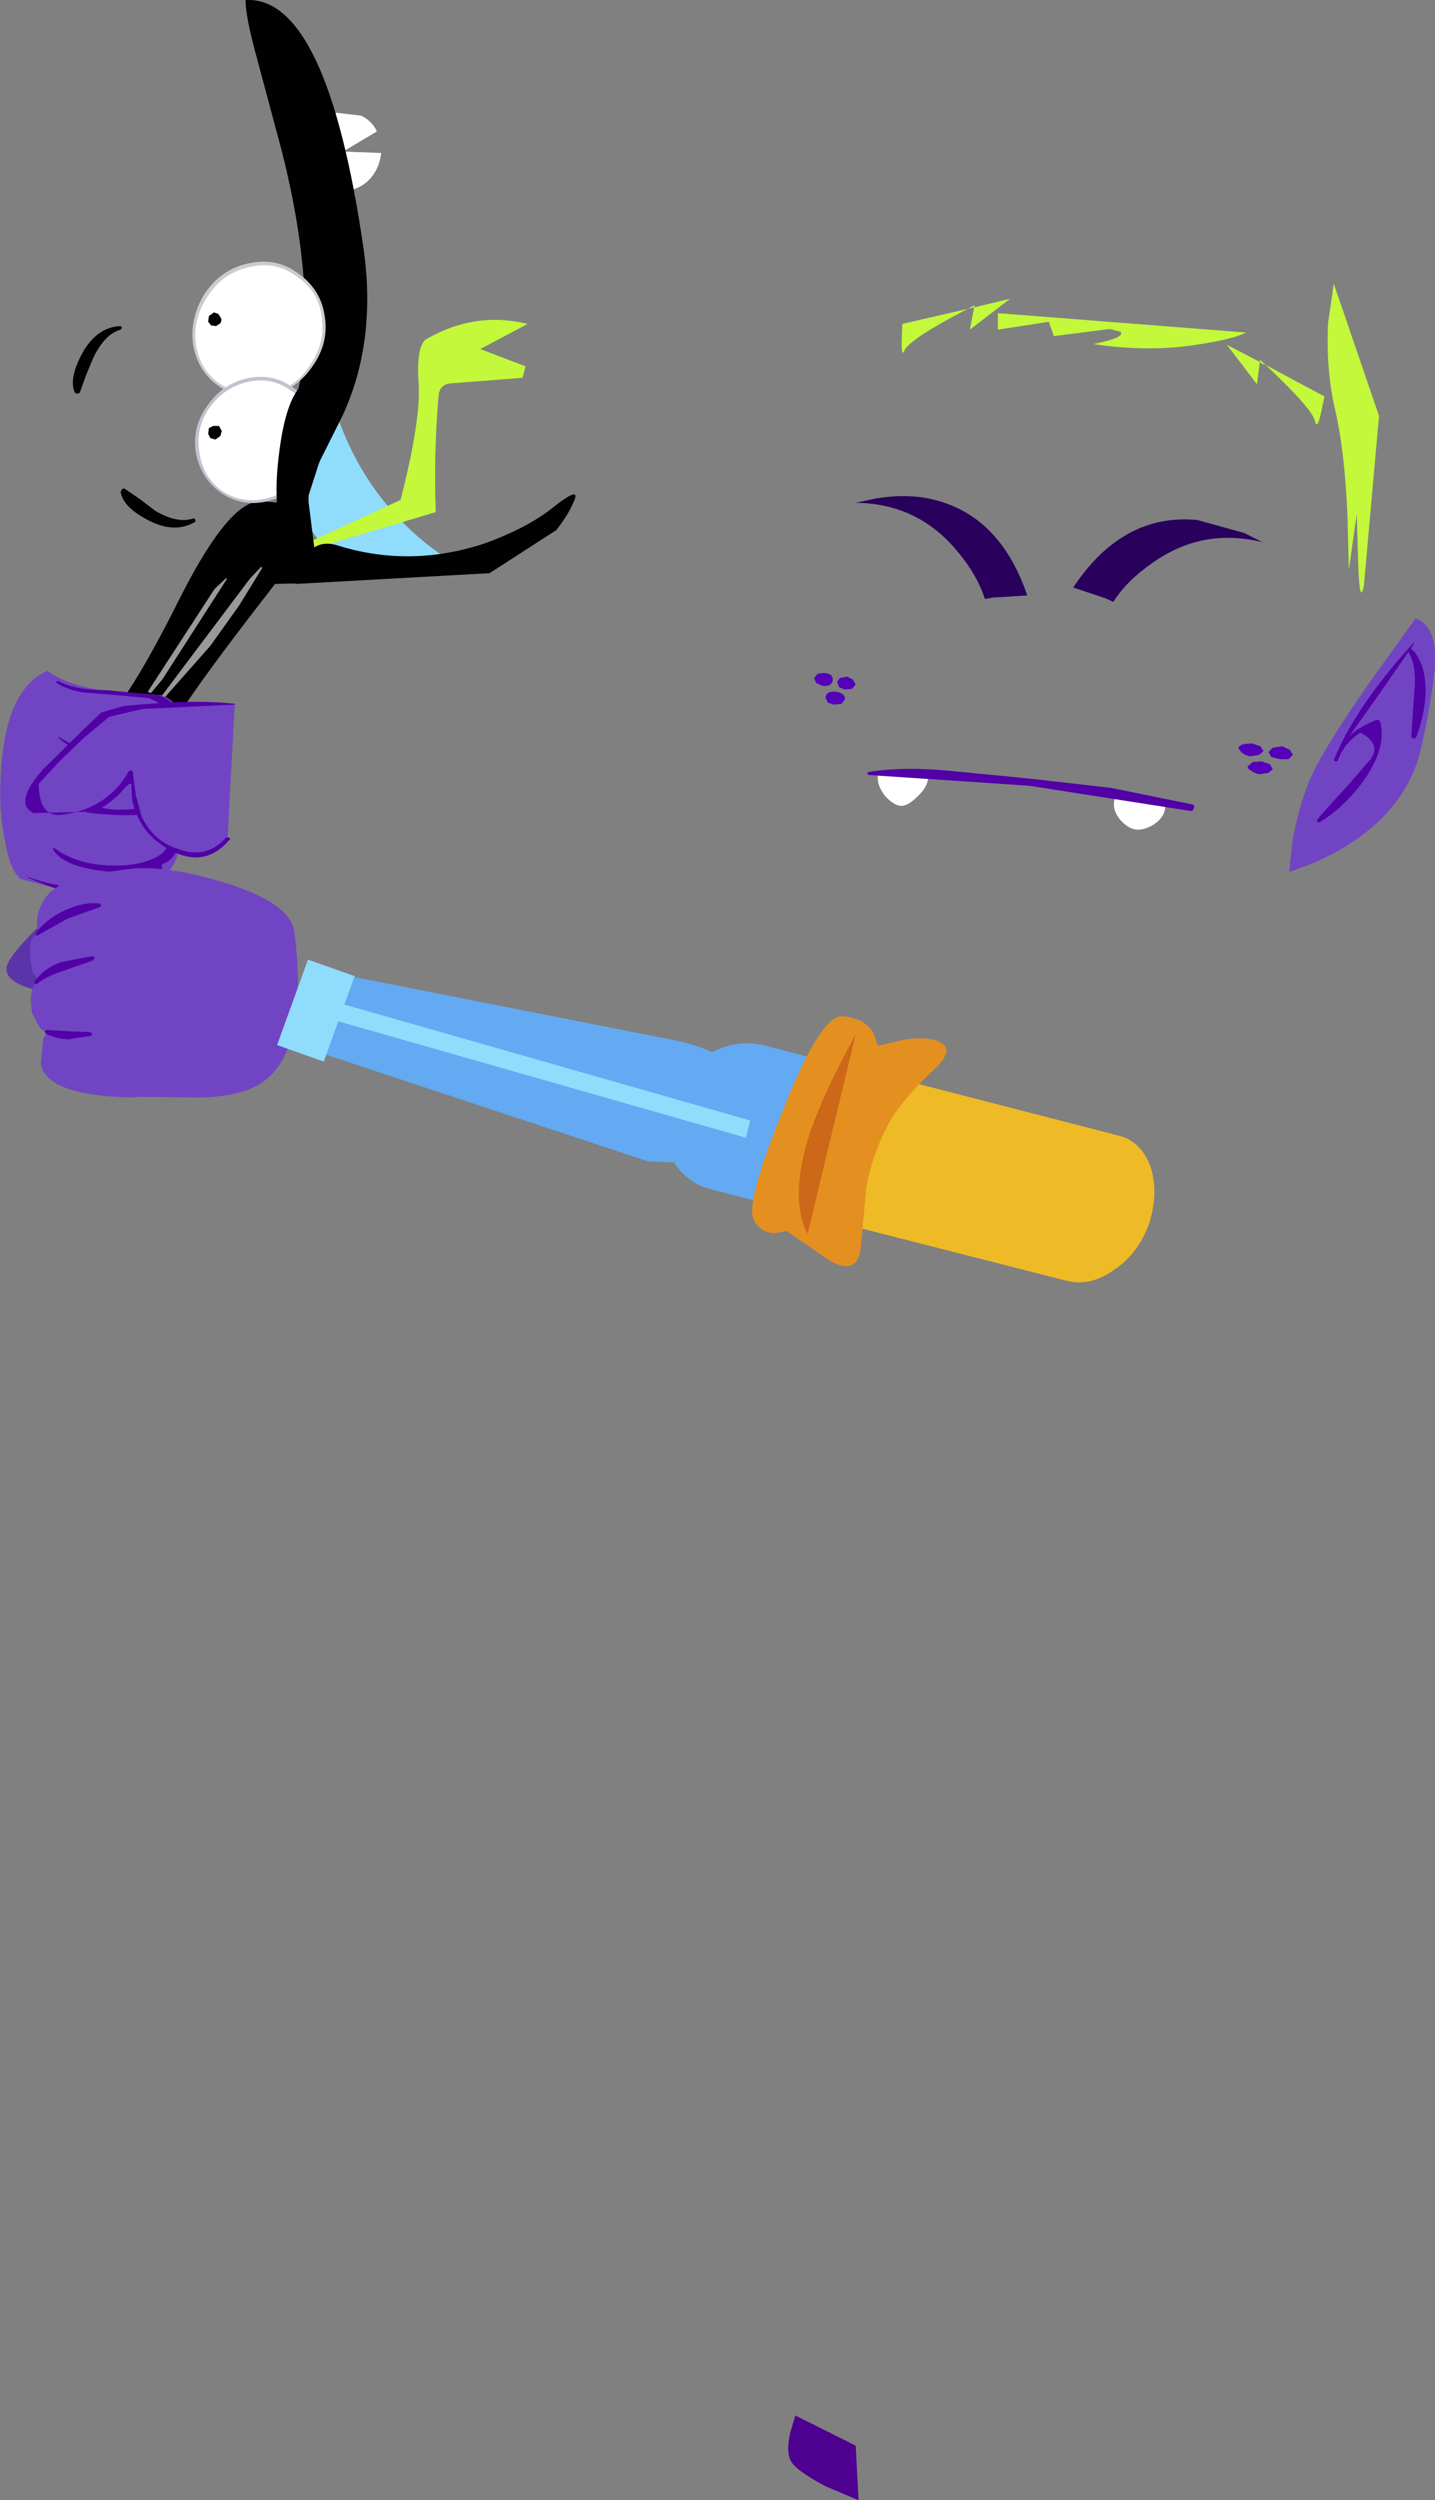 <?xml version="1.0" encoding="UTF-8" standalone="no"?>
<svg xmlns:xlink="http://www.w3.org/1999/xlink" height="174.05px" width="99.95px" xmlns="http://www.w3.org/2000/svg">
  <rect width="100%" height="100%" fill="#808080" stroke="none"/>
  <g transform="matrix(1.0, 0.0, 0.0, 1.0, 84.45, 202.9)">
    <path d="M-6.9 -161.0 Q-6.0 -162.45 -4.2 -163.7 -0.7 -166.2 3.5 -165.15 L2.2 -165.8 -1.05 -166.7 Q-6.25 -167.2 -9.7 -162.0 L-7.45 -161.25 -6.9 -161.0" fill="#29015d" fill-rule="evenodd" stroke="none"/>
    <path d="M15.5 -157.6 Q15.35 -159.4 14.15 -159.85 L10.95 -155.4 Q7.6 -150.6 6.75 -148.55 5.9 -146.45 5.55 -144.15 L5.35 -142.2 6.6 -142.65 Q8.1 -143.25 9.4 -144.05 13.65 -146.75 14.55 -150.9 15.6 -155.65 15.5 -157.6" fill="#7144c3" fill-rule="evenodd" stroke="none"/>
    <path d="M14.05 -158.1 L14.0 -158.15 Q10.0 -153.75 8.5 -150.1 8.4 -149.95 8.55 -149.9 8.7 -149.85 8.75 -150.0 9.2 -151.2 10.3 -151.9 12.0 -151.0 10.75 -149.75 L9.5 -148.3 8.35 -147.05 7.25 -145.8 7.35 -145.65 7.45 -145.65 Q9.2 -146.7 10.6 -148.65 12.2 -151.0 11.65 -152.75 L11.45 -152.8 Q10.1 -152.25 9.55 -151.65 L9.5 -151.6 11.8 -154.85 14.05 -158.1" fill="#5201a7" fill-rule="evenodd" stroke="none"/>
    <path d="M13.85 -157.75 L13.65 -157.75 13.65 -157.5 Q14.25 -156.55 14.05 -154.65 L13.85 -151.6 14.05 -151.45 14.2 -151.6 Q14.8 -153.2 14.85 -154.75 14.85 -156.8 13.85 -157.75" fill="#5201a7" fill-rule="evenodd" stroke="none"/>
    <path d="M-6.85 -147.1 Q-6.95 -146.45 -6.4 -145.8 -5.85 -145.2 -5.3 -145.15 -4.75 -145.1 -4.1 -145.5 -3.4 -145.95 -3.3 -146.6 -3.25 -147.3 -5.05 -147.55 -6.8 -147.8 -6.85 -147.1" fill="#ffffff" fill-rule="evenodd" stroke="none"/>
    <path d="M-23.3 -148.95 Q-23.4 -148.3 -22.85 -147.55 -22.3 -146.9 -21.75 -146.8 -21.25 -146.75 -20.55 -147.45 -19.85 -148.1 -19.8 -148.75 L-21.5 -149.2 -23.3 -148.95" fill="#ffffff" fill-rule="evenodd" stroke="none"/>
    <path d="M3.9 -150.55 L4.1 -150.2 4.7 -150.05 5.3 -150.05 5.6 -150.35 5.4 -150.7 4.85 -150.95 4.2 -150.85 3.9 -150.55" fill="#5501b9" fill-rule="evenodd" stroke="none"/>
    <path d="M1.8 -150.8 L2.05 -150.5 Q2.3 -150.3 2.65 -150.25 L3.25 -150.35 3.55 -150.6 3.35 -150.95 2.75 -151.15 2.15 -151.1 Q1.85 -151.0 1.8 -150.8" fill="#5501b9" fill-rule="evenodd" stroke="none"/>
    <path d="M2.45 -149.55 Q2.45 -149.35 2.7 -149.25 2.95 -149.05 3.3 -149.0 L3.9 -149.1 4.2 -149.35 4.0 -149.7 3.4 -149.9 2.8 -149.85 2.45 -149.55" fill="#5501b9" fill-rule="evenodd" stroke="none"/>
    <path d="M-26.45 -155.55 Q-26.4 -156.0 -27.05 -156.05 L-27.5 -156.0 -27.75 -155.7 -27.6 -155.35 -27.15 -155.15 Q-26.5 -155.1 -26.45 -155.55" fill="#5501b9" fill-rule="evenodd" stroke="none"/>
    <path d="M-24.85 -155.25 L-25.05 -155.6 -25.45 -155.8 -25.95 -155.7 -26.15 -155.45 -26.0 -155.05 -25.6 -154.9 -25.1 -154.95 -24.85 -155.25" fill="#5501b9" fill-rule="evenodd" stroke="none"/>
    <path d="M-25.6 -154.2 Q-25.55 -154.65 -26.25 -154.75 -26.9 -154.8 -26.95 -154.35 L-26.8 -154.0 -26.4 -153.85 -25.85 -153.9 -25.6 -154.2" fill="#5501b9" fill-rule="evenodd" stroke="none"/>
    <path d="M11.6 -173.95 L8.45 -183.15 8.05 -180.4 Q7.9 -177.1 8.55 -174.35 9.2 -171.55 9.4 -167.1 L9.5 -163.25 10.05 -167.1 10.15 -163.7 Q10.25 -160.65 10.55 -162.15 L11.6 -173.95" fill="#c3f83b" fill-rule="evenodd" stroke="none"/>
    <path d="M-16.6 -181.5 L-16.9 -179.95 -14.1 -182.1 -16.6 -181.5 -16.55 -181.65 -17.05 -181.4 -21.6 -180.35 -21.65 -179.1 Q-21.65 -178.0 -21.45 -178.5 -21.1 -179.3 -17.05 -181.4 L-16.6 -181.5" fill="#c3f83b" fill-rule="evenodd" stroke="none"/>
    <path d="M7.55 -174.1 L7.8 -175.3 3.7 -177.5 3.3 -177.85 3.3 -177.7 1.0 -178.9 3.1 -176.15 3.3 -177.7 Q3.45 -177.55 3.7 -177.5 7.0 -174.4 7.15 -173.55 7.3 -173.0 7.55 -174.1" fill="#c3f83b" fill-rule="evenodd" stroke="none"/>
    <path d="M-0.8 -178.95 Q1.45 -179.3 2.35 -179.75 L-14.95 -181.1 -14.95 -179.95 -11.4 -180.5 -11.05 -179.5 -7.15 -180.0 -6.4 -179.8 Q-6.05 -179.4 -8.3 -178.95 -4.35 -178.35 -0.8 -178.95" fill="#c3f83b" fill-rule="evenodd" stroke="none"/>
    <path d="M-24.0 -149.15 L-24.05 -149.05 -23.95 -148.95 -12.75 -148.2 -1.55 -146.45 Q-1.35 -146.4 -1.3 -146.65 -1.2 -146.85 -1.4 -146.9 L-7.05 -148.05 -12.75 -148.7 -18.4 -149.25 Q-21.65 -149.55 -24.0 -149.15" fill="#5201a7" fill-rule="evenodd" stroke="none"/>
    <path d="M-24.85 -32.65 L-29.05 -34.75 -29.4 -33.6 Q-29.7 -32.3 -29.4 -31.65 -29.1 -30.95 -26.9 -29.8 L-24.65 -28.85 -24.85 -32.65" fill="#4e0190" fill-rule="evenodd" stroke="none"/>
    <path d="M-10.0 -124.6 L-31.3 -130.15 Q-33.3 -130.6 -35.2 -129.45 -37.15 -128.4 -37.9 -126.35 -38.65 -124.3 -37.75 -122.45 -36.85 -120.6 -34.9 -120.1 L-13.5 -114.6 Q-11.6 -114.1 -9.6 -115.15 -7.7 -116.25 -6.95 -118.35 -6.2 -120.4 -7.1 -122.25 -8.0 -124.1 -10.0 -124.6" fill="#63aaf2" fill-rule="evenodd" stroke="none"/>
    <path d="M-6.55 -123.85 L-24.0 -128.35 Q-25.6 -128.75 -27.3 -127.6 -29.0 -126.4 -29.7 -124.3 -30.5 -122.2 -29.85 -120.4 -29.25 -118.65 -27.65 -118.2 L-10.2 -113.75 Q-8.55 -113.3 -6.85 -114.5 -5.15 -115.65 -4.4 -117.75 -3.75 -119.85 -4.3 -121.65 -4.95 -123.45 -6.55 -123.85" fill="#eeba25" fill-rule="evenodd" stroke="none"/>
    <path d="M-29.65 -117.2 L-26.6 -115.1 Q-24.7 -114.1 -24.5 -116.05 L-24.1 -120.25 Q-23.75 -122.4 -22.6 -124.6 -21.7 -126.25 -19.6 -128.25 -18.15 -129.55 -18.65 -130.1 -19.3 -130.8 -21.35 -130.55 L-23.3 -130.1 -23.65 -131.05 Q-24.3 -132.05 -25.75 -132.15 -27.3 -132.25 -29.9 -125.65 -32.55 -119.15 -31.95 -118.0 -31.5 -117.1 -30.55 -117.05 L-29.65 -117.2" fill="#e49021" fill-rule="evenodd" stroke="none"/>
    <path d="M-24.85 -130.9 Q-27.1 -126.8 -28.05 -124.0 -29.5 -119.5 -28.2 -117.0 L-24.85 -130.9" fill="#cc6817" fill-rule="evenodd" stroke="none"/>
    <path d="M-66.2 -163.35 L-66.25 -163.45 -67.05 -162.6 -73.75 -153.7 -73.6 -153.65 -69.8 -157.95 -67.8 -160.75 -66.2 -163.35 M-68.65 -162.6 L-68.7 -162.65 -69.5 -161.9 -74.15 -154.75 -73.95 -154.65 -73.15 -155.6 -68.65 -162.6 M-65.6 -161.85 Q-72.8 -152.6 -73.2 -150.9 L-73.5 -150.1 -77.45 -152.45 -76.9 -153.0 Q-75.2 -154.7 -71.85 -161.4 -68.4 -168.2 -66.2 -168.0 -64.05 -167.9 -63.75 -167.3 -58.5 -171.2 -65.6 -161.85" fill="#010101" fill-rule="evenodd" stroke="none"/>
    <path d="M-68.65 -162.6 L-73.15 -155.6 -73.95 -154.65 -74.15 -154.75 -69.5 -161.9 -68.7 -162.65 -68.65 -162.6 M-66.2 -163.35 L-67.8 -160.75 -69.8 -157.95 -73.6 -153.65 -73.75 -153.7 -67.05 -162.6 -66.25 -163.45 -66.2 -163.35" fill="#999999" fill-rule="evenodd" stroke="none"/>
    <path d="M-73.2 -154.5 Q-71.95 -154.0 -72.1 -153.1 -72.2 -152.55 -73.25 -151.2 -72.05 -150.35 -71.9 -149.55 -71.85 -148.9 -72.25 -147.55 L-72.55 -146.6 -72.6 -145.8 -72.25 -144.9 Q-71.95 -144.4 -72.0 -144.0 -72.05 -142.1 -74.45 -141.1 -76.6 -140.15 -78.6 -140.6 L-78.5 -140.5 -80.7 -141.1 -83.0 -141.7 Q-83.75 -142.3 -84.1 -144.35 -84.55 -146.45 -84.4 -148.8 -84.15 -154.9 -81.15 -156.2 -79.55 -155.05 -76.75 -154.8 L-73.2 -154.5" fill="#7144c3" fill-rule="evenodd" stroke="none"/>
    <path d="M-73.25 -150.75 L-73.25 -150.85 -73.2 -150.85 Q-72.1 -150.1 -71.95 -148.95 -71.8 -147.8 -72.6 -146.75 -72.75 -146.5 -73.05 -146.75 -73.35 -146.95 -73.1 -147.2 -72.35 -148.0 -72.4 -149.05 -72.45 -150.0 -73.25 -150.75" fill="#5201a7" fill-rule="evenodd" stroke="none"/>
    <path d="M-73.0 -146.95 L-72.9 -147.1 -72.75 -147.1 Q-72.25 -146.6 -72.1 -145.95 -71.85 -145.25 -71.9 -144.6 -71.95 -144.0 -72.3 -143.4 -72.7 -142.8 -73.3 -142.75 -73.45 -142.75 -73.6 -142.9 L-73.55 -143.2 -73.1 -143.55 -72.75 -144.0 -72.45 -145.0 -73.0 -146.95" fill="#5201a7" fill-rule="evenodd" stroke="none"/>
    <path d="M-76.4 -150.35 Q-73.85 -150.15 -72.45 -151.15 L-72.3 -151.15 -72.3 -151.05 Q-73.6 -149.8 -76.35 -150.05 -79.0 -150.3 -80.4 -151.55 L-80.35 -151.6 Q-78.8 -150.55 -76.4 -150.35" fill="#5201a7" fill-rule="evenodd" stroke="none"/>
    <path d="M-76.6 -146.55 Q-74.2 -146.4 -72.6 -147.5 L-72.45 -147.45 -72.35 -147.3 Q-73.25 -145.9 -76.95 -146.2 -80.2 -146.35 -80.6 -147.6 L-80.6 -147.65 Q-78.55 -146.75 -76.6 -146.55" fill="#5201a7" fill-rule="evenodd" stroke="none"/>
    <path d="M-76.7 -142.65 Q-74.4 -142.55 -72.85 -143.65 L-72.7 -143.65 -72.6 -143.55 Q-73.0 -141.9 -76.55 -142.2 -79.95 -142.45 -80.75 -143.75 L-80.75 -143.85 -80.65 -143.85 Q-79.05 -142.7 -76.7 -142.65" fill="#5201a7" fill-rule="evenodd" stroke="none"/>
    <path d="M-76.95 -154.85 L-73.4 -154.5 Q-72.0 -154.0 -71.85 -152.65 -71.75 -151.3 -72.9 -150.45 L-73.05 -150.45 -73.1 -150.6 -72.5 -151.55 Q-72.2 -152.1 -72.25 -152.55 -72.35 -153.25 -72.85 -153.7 L-74.05 -154.3 -76.8 -154.55 -78.7 -154.7 Q-79.8 -154.9 -80.5 -155.35 L-80.55 -155.45 -80.4 -155.5 Q-79.25 -154.85 -76.95 -154.85" fill="#5201a7" fill-rule="evenodd" stroke="none"/>
    <path d="M-77.7 -141.05 L-75.2 -141.2 Q-74.1 -141.55 -73.65 -142.9 L-73.45 -143.1 -73.3 -142.95 Q-72.75 -141.65 -73.9 -140.9 -74.9 -140.15 -76.25 -140.2 -78.9 -140.25 -82.5 -141.8 L-82.5 -141.85 Q-80.1 -141.0 -77.7 -141.05" fill="#5201a7" fill-rule="evenodd" stroke="none"/>
    <path d="M-79.35 -140.6 L-78.75 -133.95 -82.2 -134.05 Q-83.95 -134.55 -84.0 -135.4 -84.1 -136.1 -81.75 -138.4 L-79.35 -140.6" fill="#5c34aa" fill-rule="evenodd" stroke="none"/>
    <path d="M-75.5 -142.4 L-80.05 -136.85 Q-80.75 -136.95 -81.25 -137.4 -82.3 -138.25 -81.6 -139.85 -80.95 -141.45 -78.1 -142.05 L-75.5 -142.4" fill="#7144c3" fill-rule="evenodd" stroke="none"/>
    <path d="M-79.3 -139.1 L-76.25 -139.5 -75.0 -126.5 Q-78.85 -126.55 -80.5 -127.45 -81.5 -128.05 -81.6 -128.85 L-81.45 -130.55 -81.2 -131.05 -81.65 -131.3 -82.2 -132.35 Q-82.45 -133.55 -82.1 -134.3 L-81.75 -134.7 -82.1 -135.1 Q-82.4 -135.8 -82.35 -137.05 -82.3 -138.35 -79.3 -139.1" fill="#7144c3" fill-rule="evenodd" stroke="none"/>
    <path d="M-63.95 -138.05 Q-62.85 -129.3 -66.6 -127.3 -68.0 -126.55 -70.55 -126.5 L-75.0 -126.55 Q-77.05 -126.5 -78.15 -128.75 -79.05 -130.75 -79.1 -133.95 -79.05 -136.95 -78.3 -139.4 -77.55 -141.95 -76.45 -142.2 -74.0 -142.95 -69.3 -141.6 -64.25 -140.15 -63.95 -138.05" fill="#7144c3" fill-rule="evenodd" stroke="none"/>
    <path d="M-81.9 -134.4 L-82.0 -134.4 -82.05 -134.55 Q-81.5 -135.4 -80.3 -135.9 L-78.0 -136.35 -77.85 -136.25 -77.95 -136.05 -79.95 -135.35 Q-81.2 -134.95 -81.9 -134.4" fill="#5201a7" fill-rule="evenodd" stroke="none"/>
    <path d="M-81.25 -130.95 L-81.35 -131.1 -81.2 -131.2 -80.35 -131.15 -79.45 -131.1 -78.15 -131.05 -78.05 -130.95 Q-78.0 -130.9 -78.1 -130.8 L-79.7 -130.55 Q-80.65 -130.6 -81.25 -130.95" fill="#5201a7" fill-rule="evenodd" stroke="none"/>
    <path d="M-81.8 -137.8 L-81.95 -137.75 -81.95 -137.95 Q-81.25 -138.9 -80.0 -139.5 -78.6 -140.15 -77.5 -140.0 L-77.4 -139.85 -77.5 -139.75 -79.75 -138.95 -81.8 -137.8" fill="#5201a7" fill-rule="evenodd" stroke="none"/>
    <path d="M-62.65 -134.6 Q-63.7 -134.05 -63.95 -132.95 -64.2 -131.9 -63.55 -130.9 -62.85 -129.85 -61.65 -129.45 L-39.3 -122.05 -34.3 -121.85 Q-32.45 -122.55 -31.9 -124.6 -31.45 -126.6 -32.8 -128.15 -34.25 -129.8 -37.3 -130.45 L-60.35 -135.0 Q-61.65 -135.2 -62.65 -134.6" fill="#63aaf2" fill-rule="evenodd" stroke="none"/>
    <path d="M-61.1 -133.15 L-61.4 -131.95 -32.5 -123.7 -32.2 -124.9 -61.1 -133.15" fill="#90dcfc" fill-rule="evenodd" stroke="none"/>
    <path d="M-59.75 -134.95 L-63.0 -136.1 -65.15 -130.15 -61.9 -129.0 -59.75 -134.95" fill="#90dcfc" fill-rule="evenodd" stroke="none"/>
    <path d="M-77.35 -153.2 L-74.5 -153.7 -71.3 -153.95 -68.1 -153.9 -68.6 -144.5 Q-69.25 -143.5 -70.7 -143.45 -72.05 -143.35 -73.1 -144.1 -74.4 -144.95 -74.9 -146.35 L-75.35 -149.15 Q-75.8 -147.7 -77.6 -146.75 -79.4 -145.8 -80.8 -146.1 -83.25 -146.55 -82.0 -148.25 L-79.3 -151.1 -77.35 -153.2" fill="#7144c3" fill-rule="evenodd" stroke="none"/>
    <path d="M-68.05 -153.9 L-68.1 -153.85 -74.5 -153.55 -76.85 -153.0 -78.65 -151.5 -80.25 -149.95 -81.75 -148.35 Q-81.75 -145.75 -79.75 -146.25 -78.6 -146.4 -77.45 -147.1 -76.15 -147.95 -75.5 -149.2 L-75.3 -149.3 -75.2 -149.15 -75.0 -147.6 -74.6 -146.1 Q-73.8 -144.35 -72.05 -143.8 -70.1 -143.05 -68.7 -144.6 L-68.5 -144.6 Q-68.35 -144.5 -68.5 -144.4 -70.2 -142.45 -72.55 -143.7 -74.7 -144.8 -75.25 -147.2 L-75.3 -148.25 Q-75.3 -148.55 -75.8 -148.0 -76.55 -147.1 -77.8 -146.4 L-82.1 -146.3 Q-83.55 -146.95 -81.45 -149.35 L-78.6 -152.15 -77.4 -153.3 -75.85 -153.75 Q-70.9 -154.25 -68.05 -153.9" fill="#5201a7" fill-rule="evenodd" stroke="none"/>
    <path d="M-15.85 -161.2 Q-16.4 -162.9 -17.75 -164.5 -20.5 -167.85 -24.85 -167.9 L-23.45 -168.2 Q-21.65 -168.5 -20.05 -168.25 -14.9 -167.35 -12.9 -161.45 L-15.3 -161.3 -15.85 -161.2" fill="#29015d" fill-rule="evenodd" stroke="none"/>
    <path d="M-62.55 -173.75 L-61.6 -173.95 -60.8 -173.5 Q-58.35 -166.95 -52.35 -163.4 L-54.0 -163.05 Q-66.5 -162.55 -62.55 -173.75" fill="#90dcfc" fill-rule="evenodd" stroke="none"/>
    <path d="M-53.9 -175.35 Q-54.25 -171.4 -54.1 -167.25 L-63.15 -164.55 -63.5 -164.9 -56.55 -168.1 Q-55.1 -173.75 -55.3 -176.3 -55.45 -178.85 -54.75 -179.3 -51.35 -181.25 -47.7 -180.35 L-51.0 -178.6 -47.85 -177.4 -48.05 -176.6 -53.2 -176.2 Q-53.85 -176.05 -53.9 -175.35" fill="#c3f83b" fill-rule="evenodd" stroke="none"/>
    <path d="M-61.0 -195.05 Q-62.05 -194.75 -62.65 -193.8 -63.35 -192.9 -63.15 -191.8 L-63.15 -191.7 Q-62.95 -190.65 -62.0 -190.0 -61.15 -189.35 -60.1 -189.65 -59.15 -189.85 -58.55 -190.6 -58.0 -191.3 -57.9 -192.25 L-60.55 -192.35 -58.2 -193.75 Q-58.55 -194.5 -59.3 -194.85 L-61.0 -195.05" fill="#ffffff" fill-rule="evenodd" stroke="none"/>
    <path d="M-60.55 -174.05 Q-58.25 -179.1 -59.1 -185.4 -61.65 -203.2 -67.35 -202.9 -67.35 -201.7 -66.5 -198.65 L-64.8 -192.3 Q-62.45 -182.95 -63.55 -176.4 L-65.65 -165.5 Q-66.2 -162.7 -65.35 -162.25 L-63.15 -162.3 -62.1 -162.85 -62.45 -163.9 -62.95 -167.9 Q-63.05 -169.1 -62.2 -170.75 L-60.55 -174.05" fill="#010101" fill-rule="evenodd" stroke="none"/>
    <path d="M-69.1 -175.95 Q-70.65 -176.95 -71.0 -178.9 -71.25 -180.75 -70.2 -182.45 -69.05 -184.15 -67.2 -184.55 -65.3 -185.0 -63.8 -183.95 -62.15 -182.85 -61.85 -181.0 -61.5 -179.1 -62.65 -177.45 -63.75 -175.8 -65.6 -175.35 -67.5 -174.9 -69.1 -175.95" fill="#cccccc" fill-rule="evenodd" stroke="none"/>
    <path d="M-69.0 -176.1 Q-70.5 -177.05 -70.8 -178.9 -71.05 -180.65 -70.0 -182.25 -68.95 -183.9 -67.1 -184.3 -65.3 -184.75 -63.85 -183.7 -62.3 -182.7 -62.05 -180.9 -61.75 -179.1 -62.85 -177.5 -63.85 -175.9 -65.65 -175.5 -67.45 -175.1 -69.0 -176.1" fill="#ffffff" fill-rule="evenodd" stroke="none"/>
    <path d="M-65.85 -168.0 Q-64.1 -168.4 -63.1 -169.95 -62.05 -171.5 -62.4 -173.3 -62.7 -175.05 -64.15 -176.0 -65.55 -176.95 -67.3 -176.55 -69.0 -176.15 -70.05 -174.6 -71.1 -173.1 -70.8 -171.35 -70.45 -169.55 -69.0 -168.55 -67.55 -167.6 -65.85 -168.0" fill="#c6c0d0" fill-rule="evenodd" stroke="none"/>
    <path d="M-65.9 -168.2 Q-64.25 -168.6 -63.3 -170.0 -62.3 -171.5 -62.55 -173.2 -62.85 -174.9 -64.25 -175.75 -65.6 -176.7 -67.25 -176.3 -68.9 -175.9 -69.9 -174.45 -70.85 -173.05 -70.55 -171.35 -70.3 -169.65 -68.95 -168.7 -67.55 -167.8 -65.9 -168.2" fill="#ffffff" fill-rule="evenodd" stroke="none"/>
    <path d="M-69.45 -172.3 L-69.1 -172.55 -69.0 -172.9 -69.2 -173.25 -69.6 -173.25 -69.9 -173.1 -69.95 -172.7 -69.8 -172.4 -69.45 -172.3" fill="#010101" fill-rule="evenodd" stroke="none"/>
    <path d="M-69.4 -180.2 L-69.1 -180.4 Q-69.0 -180.55 -69.05 -180.75 L-69.25 -181.05 -69.55 -181.15 -69.9 -180.9 -69.95 -180.5 -69.75 -180.25 -69.4 -180.2" fill="#010101" fill-rule="evenodd" stroke="none"/>
    <path d="M-50.35 -163.0 L-45.7 -166.0 Q-44.85 -167.1 -44.55 -167.85 -43.8 -169.3 -46.15 -167.4 -47.95 -166.05 -50.75 -165.05 -55.95 -163.35 -61.0 -164.95 -62.55 -165.4 -63.35 -163.85 L-63.85 -162.25 -50.35 -163.0" fill="#010101" fill-rule="evenodd" stroke="none"/>
    <path d="M-71.0 -166.8 Q-70.9 -166.85 -70.85 -166.7 -70.8 -166.6 -70.9 -166.55 -72.2 -165.8 -73.85 -166.55 -75.85 -167.5 -76.05 -168.65 L-75.95 -168.85 -75.8 -168.9 -74.7 -168.15 -73.65 -167.35 Q-72.15 -166.45 -71.0 -166.8" fill="#010101" fill-rule="evenodd" stroke="none"/>
    <path d="M-63.3 -176.2 Q-64.65 -175.15 -65.1 -170.55 -65.55 -165.85 -63.8 -165.8 L-61.8 -172.0 -63.3 -176.2" fill="#010101" fill-rule="evenodd" stroke="none"/>
    <path d="M-76.05 -179.95 L-75.95 -180.1 -76.05 -180.2 Q-77.55 -180.15 -78.55 -178.6 -79.7 -176.65 -79.25 -175.6 -79.2 -175.5 -79.05 -175.5 L-78.9 -175.55 -78.45 -176.8 -77.95 -178.0 Q-77.15 -179.65 -76.05 -179.95" fill="#010101" fill-rule="evenodd" stroke="none"/>
  </g>
</svg>
